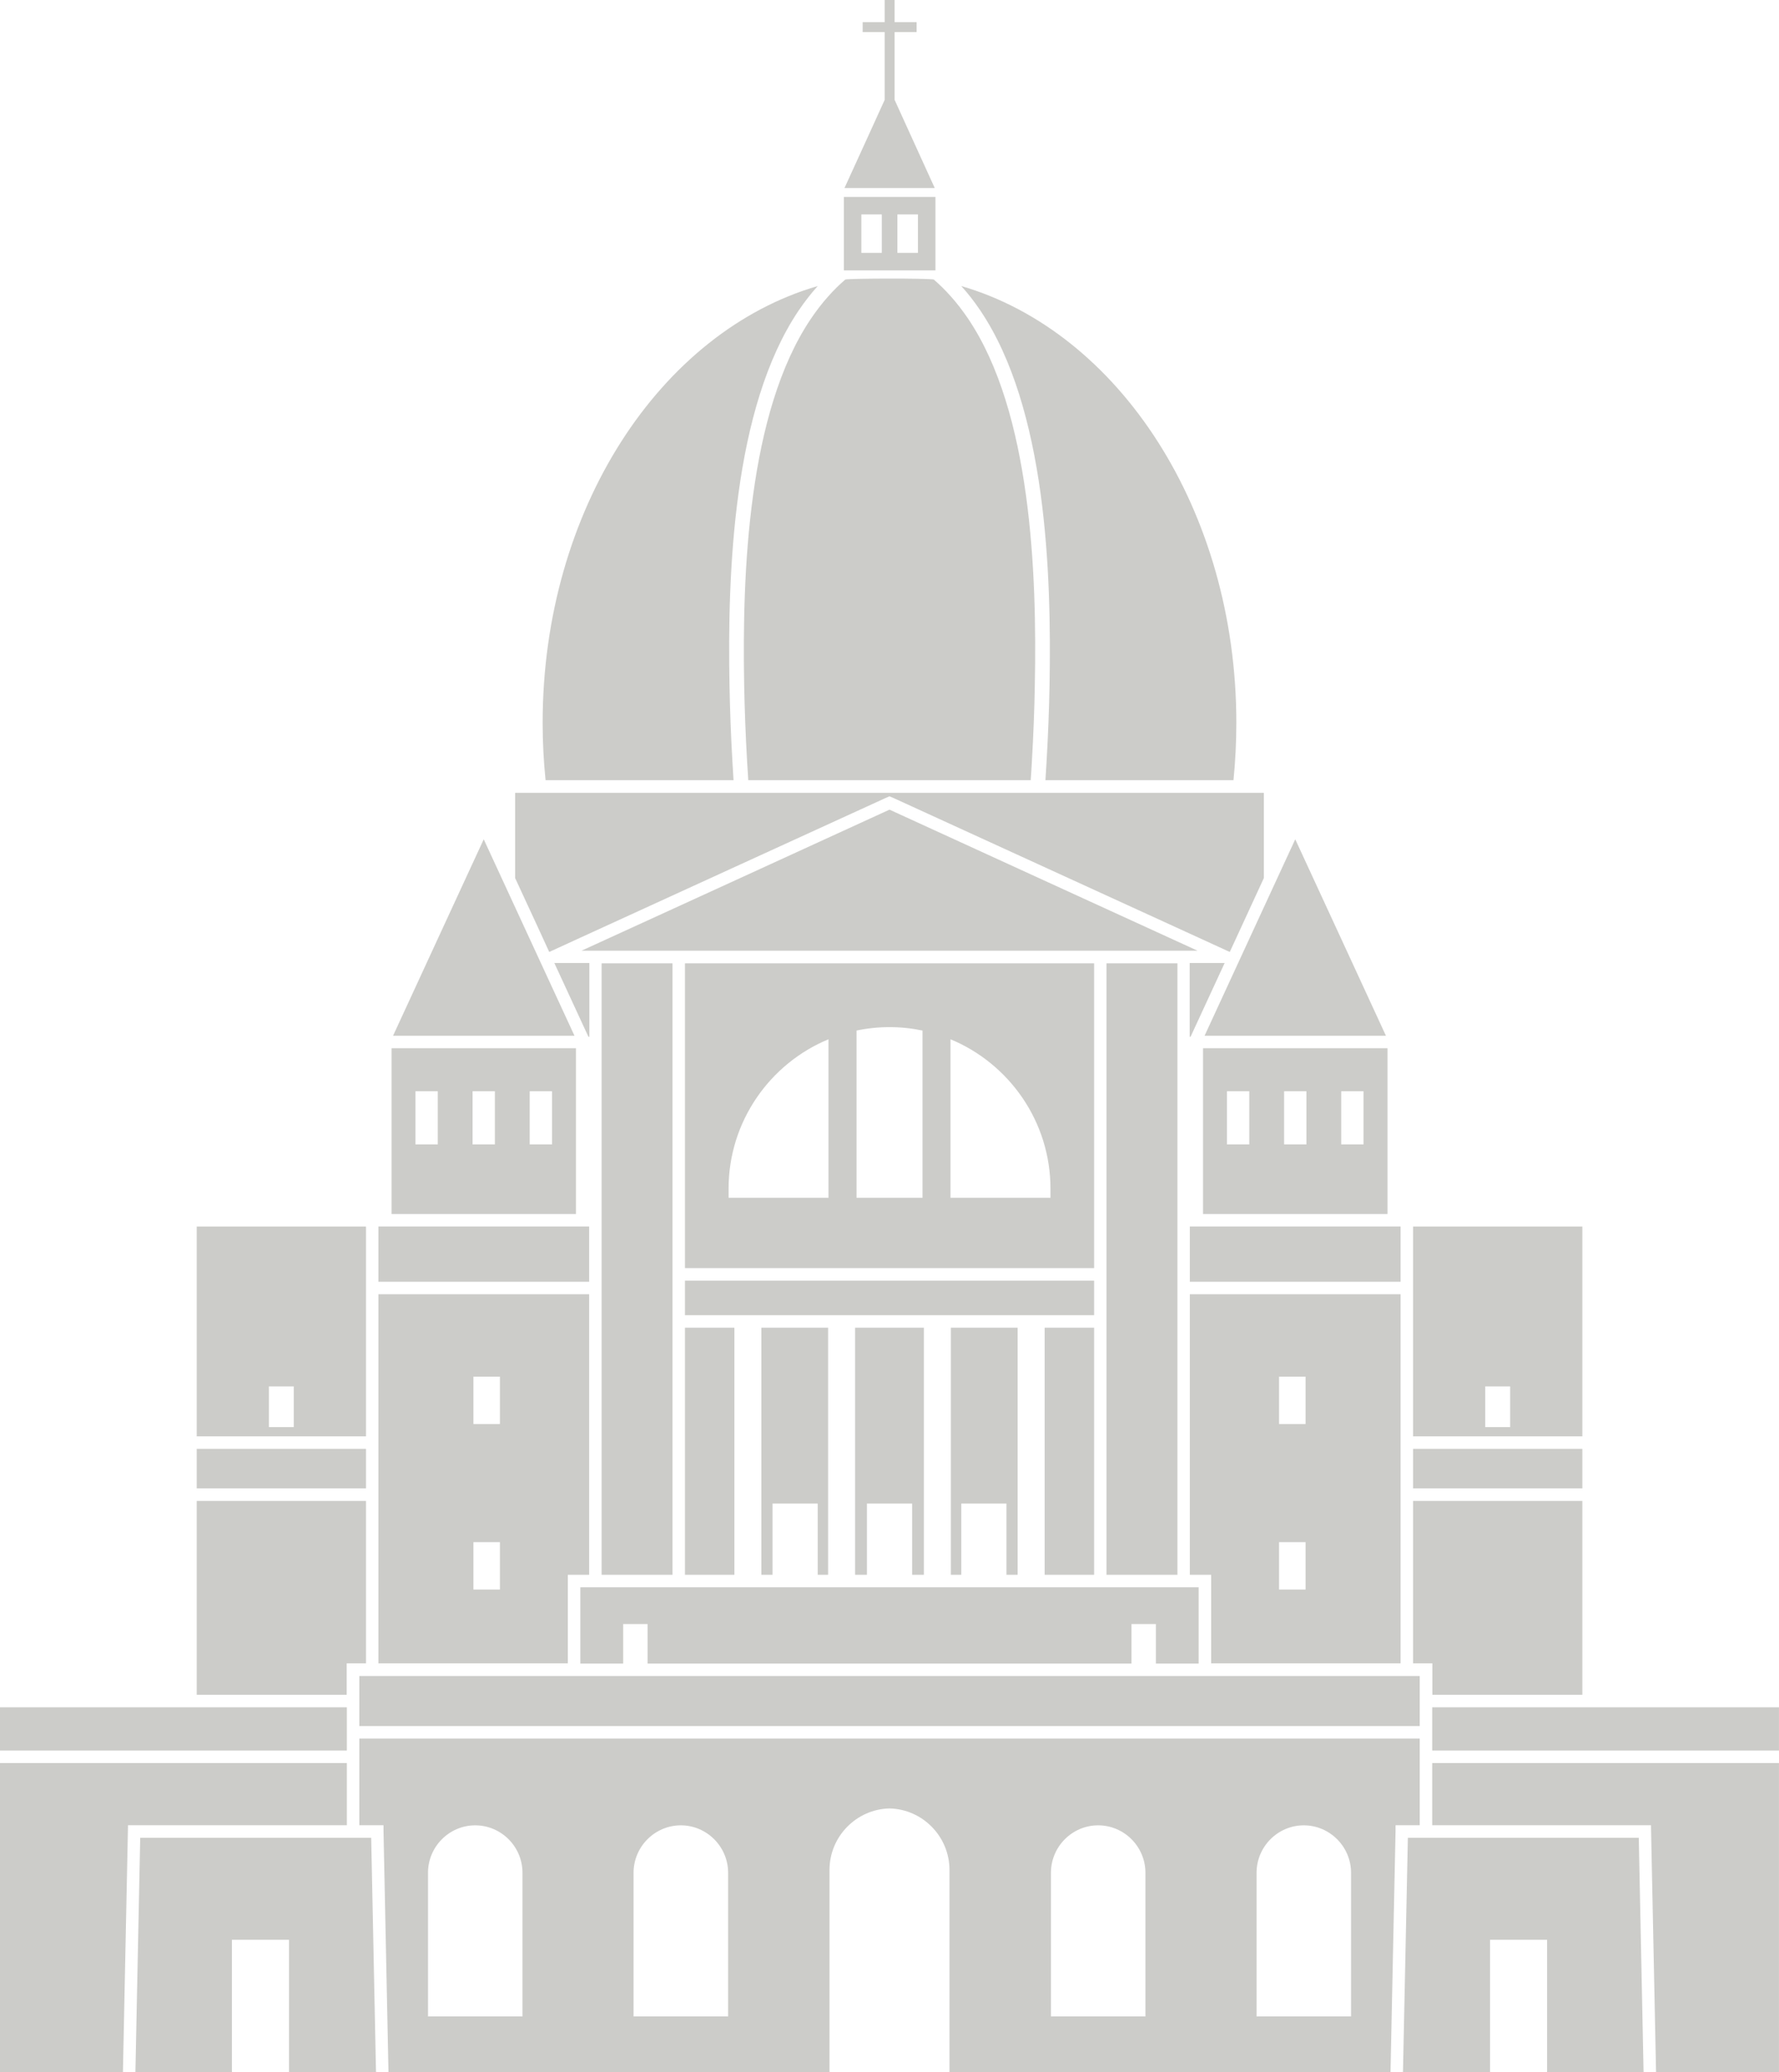 <?xml version="1.0" encoding="UTF-8"?><svg xmlns="http://www.w3.org/2000/svg" xmlns:xlink="http://www.w3.org/1999/xlink" height="3253.3" preserveAspectRatio="xMidYMid meet" version="1.0" viewBox="0.0 0.0 2794.0 3253.3" width="2794.0" zoomAndPan="magnify"><defs><clipPath id="a"><path d="M 0 0 L 2793.969 0 L 2793.969 3253.328 L 0 3253.328 Z M 0 0"/></clipPath></defs><g><g clip-path="url(#a)" id="change1_1"><path d="M 925.645 1627.891 L 924.184 1627.891 L 923.816 1627.281 L 923.816 1626.539 L 923.574 1626.539 L 919.68 1618.238 L 870.621 1512.059 L 925.645 1512.059 Z M 1869.91 1627.891 L 1868.449 1627.891 L 1868.449 1512.059 L 1923.352 1512.059 L 1874.289 1618.238 L 1870.52 1626.539 L 1870.152 1626.539 L 1870.152 1627.281 Z M 1724.691 2866.031 C 1683.91 2866.031 1650.551 2899.512 1650.551 2940.559 L 1650.551 3165.98 L 1798.941 3165.98 L 1798.941 2940.559 C 1798.941 2899.512 1765.59 2866.031 1724.691 2866.031 Z M 2047.645 2866.031 C 2006.867 2866.031 1973.5 2899.512 1973.5 2940.559 L 1973.5 3165.98 L 2121.891 3165.98 L 2121.891 2940.559 C 2121.891 2899.512 2088.418 2866.031 2047.645 2866.031 Z M 2793.965 2748.621 L 2793.965 2680.688 L 2249.348 2680.688 L 2249.348 2748.621 Z M 2600.902 3253.328 L 2793.965 3253.328 L 2793.965 2768.289 L 2249.348 2768.289 L 2249.348 2865.91 L 2593 2865.91 L 2593 2869.332 Z M 2203.441 3253.328 L 2340.16 3253.328 L 2340.16 3045.75 L 2429.758 3045.75 L 2429.758 3253.328 L 2581.305 3253.328 L 2573.762 2885.578 L 2211.125 2885.578 Z M 1598.211 2084.707 L 1493.402 2084.707 L 1493.402 2472.621 L 1509.711 2472.621 L 1509.711 2360.828 L 1580.68 2360.828 L 1580.68 2472.621 L 1598.211 2472.621 Z M 1718.363 2084.707 L 1640.688 2084.707 L 1640.688 2472.621 L 1718.363 2472.621 Z M 1849.219 1512.547 L 1737.832 1512.547 C 1737.832 1863.938 1737.832 2122.711 1737.832 2472.621 L 1849.219 2472.621 Z M 1492.789 1631.801 C 1584.691 1669.801 1649.82 1760.82 1649.82 1866.379 L 1649.82 1880.668 L 1492.789 1880.668 Z M 2008.805 2161.559 L 2050.438 2161.559 L 2050.438 2235.961 L 2008.805 2235.961 Z M 2008.805 2421.43 L 2050.438 2421.43 L 2050.438 2495.84 L 2008.805 2495.84 Z M 2199.691 2032.168 L 2199.691 2611.66 L 1902.172 2611.66 C 1902.172 2565.352 1902.172 2518.93 1902.172 2472.621 L 1868.691 2472.621 L 1868.691 2032.168 Z M 1868.691 1925.762 L 2199.691 1925.762 L 2199.691 2012.5 L 1868.691 2012.5 Z M 2485.141 2356.68 L 2485.141 2661.02 L 2249.586 2661.02 C 2249.586 2644.531 2249.586 2628.148 2249.586 2611.66 L 2219.289 2611.66 L 2219.289 2356.68 Z M 2485.141 2274.938 L 2485.141 2337 L 2219.289 2337 L 2219.289 2274.938 Z M 2332.617 2176.828 L 2371.816 2176.828 L 2371.816 2240.73 L 2332.617 2240.73 Z M 2219.289 1925.879 L 2485.141 1925.879 L 2485.141 2255.27 L 2219.289 2255.27 Z M 2106.422 1713.41 L 2141.488 1713.41 L 2141.488 1796.859 L 2106.422 1796.859 Z M 1927 1713.41 L 1962.059 1713.41 L 1962.059 1796.859 L 1927 1796.859 Z M 2016.727 1713.41 L 2051.773 1713.41 L 2051.773 1796.859 L 2016.727 1796.859 Z M 2034.25 1317.801 L 2105.465 1471.988 L 2176.676 1626.301 L 1891.82 1626.301 L 1963.043 1471.988 Z M 1889.391 1645.852 L 2179.113 1645.852 L 2179.113 1906.211 L 1889.391 1906.211 Z M 1069.289 2866.031 C 1110.07 2866.031 1143.543 2899.512 1143.543 2940.559 L 1143.543 3165.98 L 995.031 3165.98 L 995.031 2940.559 C 995.031 2899.512 1028.512 2866.031 1069.289 2866.031 Z M 746.332 2866.031 C 787.234 2866.031 820.59 2899.512 820.59 2940.559 L 820.59 3165.98 L 672.199 3165.98 L 672.199 2940.559 C 672.199 2899.512 705.555 2866.031 746.332 2866.031 Z M 0 2748.621 L 0 2680.688 L 544.746 2680.688 L 544.746 2748.621 Z M 193.066 3253.328 L 0 3253.328 L 0 2768.289 L 544.746 2768.289 L 544.746 2865.91 L 200.977 2865.91 L 200.977 2869.332 Z M 590.52 3253.328 L 453.934 3253.328 L 453.934 3045.75 L 364.219 3045.75 L 364.219 3253.328 L 212.664 3253.328 L 220.211 2885.578 L 582.969 2885.578 Z M 1396.992 2839.52 C 1345.012 2840.621 1302.77 2883.629 1302.77 2936.039 L 1302.77 3253.328 L 610.117 3253.328 L 602.324 2874.949 L 602.324 2865.91 L 564.348 2865.91 L 564.348 2729.801 L 2229.75 2729.801 L 2229.75 2865.91 L 2191.766 2865.91 L 2191.766 2874.949 L 2183.863 3253.328 L 1491.211 3253.328 L 1491.211 2936.039 C 1491.211 2883.629 1448.969 2840.621 1396.992 2839.52 Z M 1396.992 2612.031 L 1017.059 2612.031 L 1017.059 2549.961 L 978.719 2549.961 L 978.719 2612.031 L 911.402 2612.031 L 911.402 2492.289 L 1882.57 2492.289 L 1882.57 2612.031 L 1815.379 2612.031 L 1815.379 2549.961 L 1777.031 2549.961 L 1777.031 2612.031 Z M 1342.941 2084.707 L 1451.031 2084.707 L 1451.031 2472.621 L 1432.531 2472.621 L 1432.531 2360.828 L 1361.559 2360.828 L 1361.559 2472.621 L 1342.941 2472.621 Z M 1195.758 2084.707 L 1300.57 2084.707 L 1300.57 2472.621 L 1284.262 2472.621 L 1284.262 2360.828 L 1213.289 2360.828 L 1213.289 2472.621 L 1195.758 2472.621 Z M 1075.742 2084.707 L 1153.402 2084.707 L 1153.402 2472.621 L 1075.742 2472.621 Z M 1396.992 2065.039 L 1075.742 2065.039 L 1075.742 2010.789 L 1718.363 2010.789 L 1718.363 2065.039 Z M 944.875 1512.547 L 1056.141 1512.547 C 1056.141 1863.938 1056.141 2122.711 1056.141 2472.621 L 944.875 2472.621 Z M 1301.18 1631.801 C 1209.281 1669.801 1144.27 1760.82 1144.27 1866.379 L 1144.27 1880.668 L 1301.18 1880.668 Z M 1396.992 1991.121 L 1075.742 1991.121 L 1075.742 1512.547 L 1718.363 1512.547 L 1718.363 1991.121 Z M 1396.992 1612.742 C 1379.328 1612.742 1361.93 1614.57 1345.25 1618.109 L 1345.25 1880.668 L 1448.84 1880.668 L 1448.84 1618.109 C 1432.043 1614.57 1414.762 1612.742 1396.992 1612.742 Z M 1396.992 1271.25 L 1155.113 1382.07 L 913.227 1492.758 L 1880.871 1492.758 L 1638.992 1382.07 Z M 785.164 2161.559 L 743.535 2161.559 L 743.535 2235.961 L 785.164 2235.961 Z M 785.164 2421.43 L 743.535 2421.43 L 743.535 2495.84 L 785.164 2495.84 Z M 594.289 2032.168 L 594.289 2611.66 L 891.801 2611.66 C 891.801 2565.352 891.801 2518.93 891.801 2472.621 L 925.277 2472.621 L 925.277 2032.168 Z M 925.277 1925.762 L 594.289 1925.762 L 594.289 2012.5 L 925.277 2012.5 Z M 308.953 2356.68 L 308.953 2661.02 L 544.504 2661.02 C 544.504 2644.531 544.504 2628.148 544.504 2611.66 L 574.812 2611.66 L 574.812 2356.68 Z M 308.953 2274.938 L 308.953 2337 L 574.812 2337 L 574.812 2274.938 Z M 461.363 2176.828 L 422.285 2176.828 L 422.285 2240.73 L 461.363 2240.73 Z M 574.812 1925.879 L 308.953 1925.879 L 308.953 2255.27 L 574.812 2255.27 Z M 687.539 1713.41 L 652.477 1713.41 L 652.477 1796.859 L 687.539 1796.859 Z M 866.969 1713.41 L 831.91 1713.41 L 831.91 1796.859 L 866.969 1796.859 Z M 777.254 1713.41 L 742.195 1713.41 L 742.195 1796.859 L 777.254 1796.859 Z M 759.723 1317.801 L 688.512 1471.988 L 617.301 1626.301 L 902.273 1626.301 L 830.938 1471.988 Z M 904.582 1645.852 L 614.984 1645.852 L 614.984 1906.211 L 904.582 1906.211 Z M 1396.992 2631.57 L 2229.75 2631.57 L 2229.75 2710.129 L 564.348 2710.129 L 564.348 2631.57 Z M 1152.059 1225.066 L 856.867 1225.066 C 853.82 1195.508 852.238 1165.449 852.238 1135.031 C 852.238 800.879 1036.781 521.078 1284.262 449.125 C 1274.16 460.363 1264.062 473.195 1254.199 487.727 C 1202.578 564.469 1174.582 667.453 1159.98 773.758 C 1145.492 878.938 1144.031 987.555 1145.73 1076.133 C 1146.461 1114.734 1147.922 1155.051 1150.359 1197.086 C 1150.852 1206.266 1151.449 1215.547 1152.059 1225.066 Z M 1641.91 1225.066 L 1937.23 1225.066 C 1940.152 1195.508 1941.73 1165.449 1941.73 1135.031 C 1941.73 800.879 1757.191 521.078 1509.711 449.125 C 1519.93 460.363 1530.043 473.195 1539.781 487.727 C 1591.391 564.469 1619.391 667.453 1634.121 773.758 C 1648.602 878.938 1649.941 987.555 1648.359 1076.133 C 1647.633 1114.734 1646.051 1155.051 1643.613 1197.086 C 1643.129 1206.266 1642.52 1215.547 1641.91 1225.066 Z M 1352.801 336.715 L 1384.93 336.715 L 1384.93 397.07 L 1352.801 397.07 Z M 1409.398 336.715 L 1441.66 336.715 L 1441.66 397.07 L 1409.398 397.07 Z M 1325.289 309.234 L 1469.172 309.234 L 1469.172 424.574 L 1325.289 424.574 Z M 1389.441 -0.012 L 1405.02 -0.012 L 1405.02 34.816 L 1439.59 34.816 L 1439.59 50.344 L 1405.02 50.344 L 1405.02 156.746 L 1432.648 217.48 L 1468.082 295.301 L 1326.262 295.301 L 1361.809 217.48 L 1389.441 156.746 L 1389.441 50.344 L 1354.871 50.344 L 1354.871 34.816 L 1389.441 34.816 Z M 1396.992 1225.066 L 1175.191 1225.066 C 1174.582 1215.168 1173.969 1205.527 1173.371 1195.867 C 1170.93 1153.473 1169.469 1113.516 1168.742 1075.773 C 1167.16 988.176 1168.5 880.895 1182.859 776.93 C 1196.98 673.801 1224.008 574.105 1273.43 500.68 C 1291.082 474.531 1309.582 454.375 1327.602 438.867 C 1337.34 437.031 1455.539 436.789 1466.488 438.867 C 1484.512 454.375 1503.012 474.531 1520.66 500.68 C 1570.09 574.105 1596.992 673.801 1611.23 776.93 C 1625.602 880.895 1626.941 988.176 1625.23 1075.773 C 1624.621 1113.516 1623.039 1153.473 1620.609 1195.867 C 1620.121 1205.527 1619.512 1215.168 1618.781 1225.066 Z M 809.027 1244.867 L 1984.949 1244.867 L 1984.949 1378.652 L 1945.633 1463.93 L 1931.391 1494.719 L 1888.781 1475.168 L 1646.902 1364.469 L 1405.02 1253.789 C 1403.922 1253.289 1397.352 1250.355 1396.859 1250.355 C 1396.621 1250.355 1389.93 1253.43 1389.07 1253.789 L 1147.07 1364.469 L 905.191 1475.168 L 862.586 1494.719 L 848.469 1463.93 L 809.027 1378.652 L 809.027 1244.867" fill="#ccccc9" fill-rule="evenodd"/></g></g></svg>